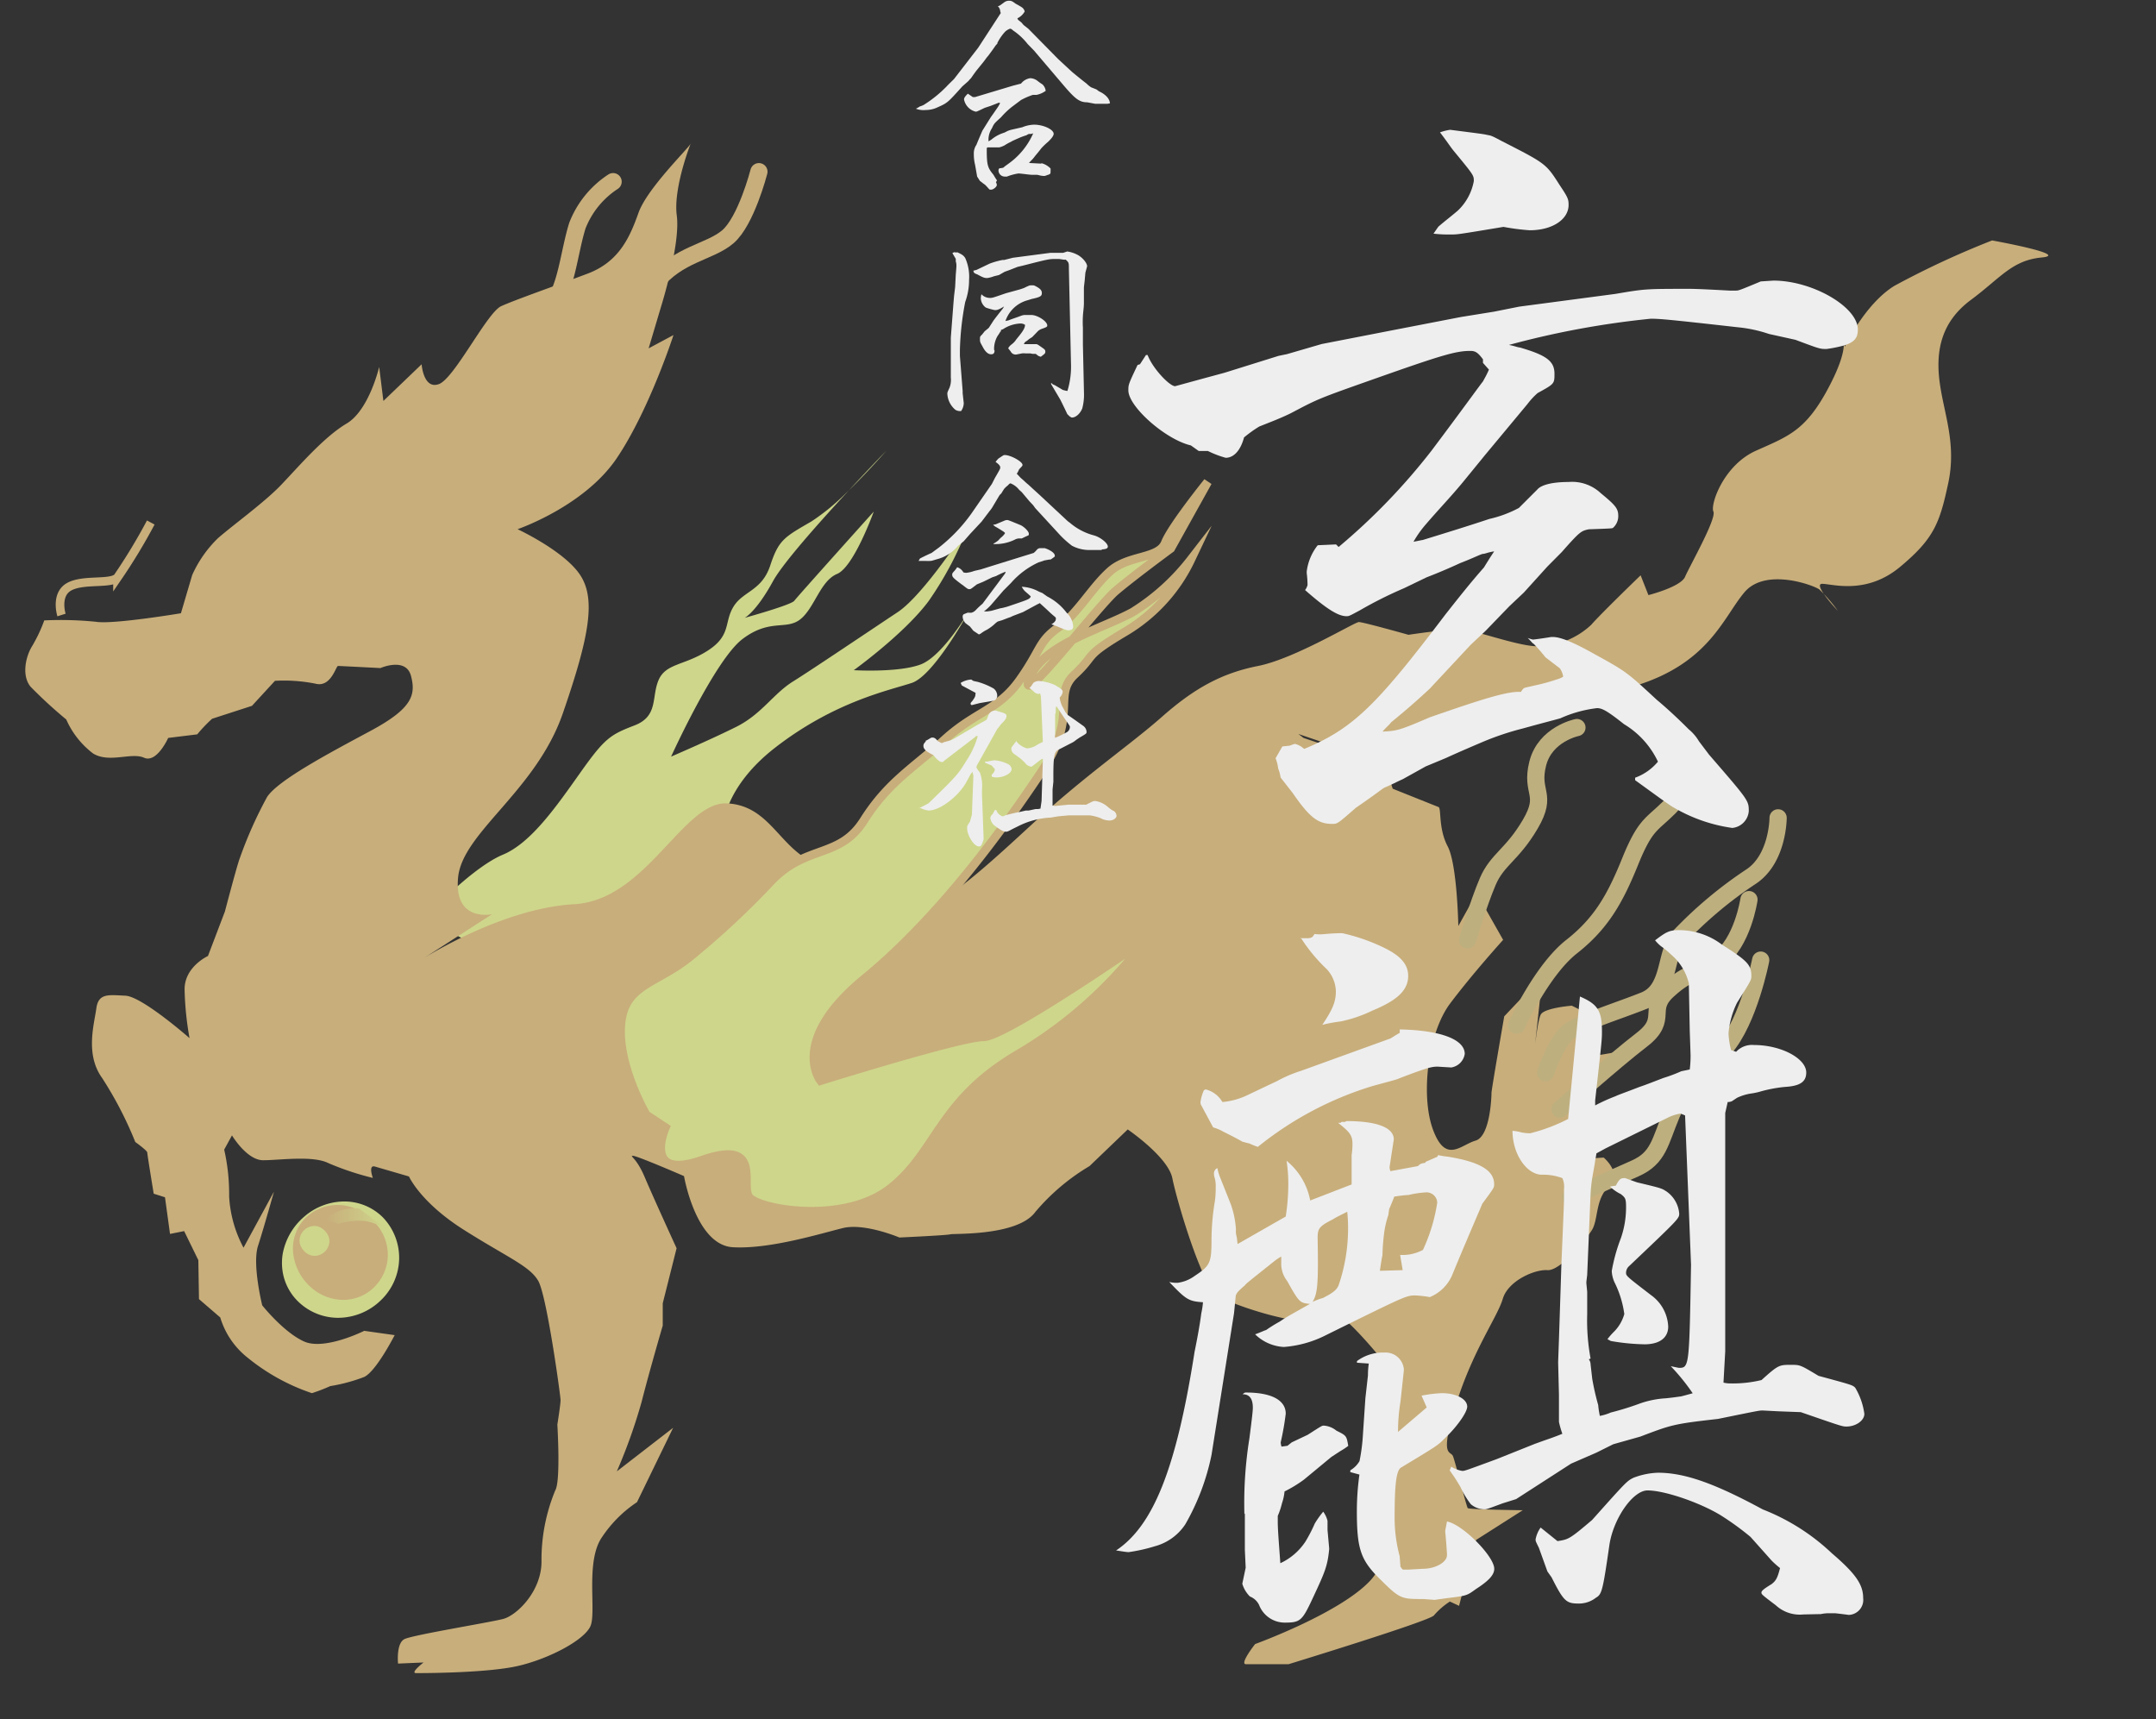 <svg id="レイヤー_1" data-name="レイヤー 1" xmlns="http://www.w3.org/2000/svg" xmlns:xlink="http://www.w3.org/1999/xlink" viewBox="0 0 235.23 187.53"><rect x="0" y="0" width="235.23" height="187.53" fill="#333333" stroke="none"/><defs><style>.cls-1,.cls-6{fill:#ced68b;}.cls-2,.cls-4,.cls-5{fill:none;}.cls-2,.cls-5,.cls-6{stroke:#c8ae7b;}.cls-2,.cls-4,.cls-5,.cls-6{stroke-miterlimit:10;}.cls-2,.cls-6{stroke-width:0.94px;}.cls-3{fill:#c8ae7b;}.cls-4{stroke:#beaf7f;}.cls-4,.cls-5{stroke-linecap:round;stroke-width:1.88px;}.cls-7{fill:url(#名称未設定グラデーション_10);}.cls-8{fill:#eee;}</style><linearGradient id="名称未設定グラデーション_10" x1="35.53" y1="132.96" x2="42.12" y2="132.96" gradientUnits="userSpaceOnUse"><stop offset="0" stop-color="#c8ae7b"/><stop offset="1" stop-color="#ced68b"/></linearGradient></defs><path class="cls-1" d="M96.7,49.17s-2.08,2.39-4.36,4.59a23.91,23.91,0,0,1-3.82,3.13c-2.94,1.7-3.56,2-4.48,4.79s-2.94,2.78-4,4.48-.23,3.13-2.78,4.79-4.62,1.39-5.41,3.25,0,3.93-2.63,4.94-3.24,1.39-5.87,5.1-5.4,7.72-8.49,9-8,6.18-8,6.79,9.27,5.41,9.27,5.41L78.78,91.5s-.62-5,5.87-10,12.36-6.18,14.83-7,6.34-8,6.34-8-2.94,5.1-5.41,6-7.26.61-7.26.61,5.56-4,8.19-7.57a38,38,0,0,0,4.32-8.18s-4.81,7.49-7.72,9.42S88.67,73,86.51,74.35s-3.4,3.55-6.18,4.94-7.11,3.25-7.11,3.25S78,72,81,69.72s4.78-.93,6.33-2.17,2.16-4.17,4-4.94,4-6.8,4-6.8S87,65.08,86.66,65.54s-5.41,1.86-5.41,1.86,1.24-.62,3.09-4S96.7,49.17,96.7,49.17Z"/><path class="cls-2" d="M6.71,67.09S6,64.85,7.56,64s4.48-.23,5.26-1a62.17,62.17,0,0,0,3.63-6"/><path class="cls-3" d="M141.66,80.07l7.26,2.47s7.11-4.64,9.73-5.1,11.74-.16,19.78-2.63,9.59-7.46,11.89-10.19,7.56-.78,8.19-.31a17.37,17.37,0,0,1,2,2.32s-2.78-2.94-1.7-2.94,4.79,1.24,8.5-1.85,4.32-4.79,5.25-9.12-.47-7.57-.93-11,.15-6.59,3.4-9,4.48-4.32,7.72-4.63-5.4-1.86-5.4-1.86a94.67,94.67,0,0,0-10.66,4.95c-3.25,2-5.41,6.64-5.41,6.64L201,36.81s.93.93-1.54,5.56-4.35,5.22-7.88,6.8-5,5.87-4.64,6.64-2.62,6-3.09,7.11-4,2-4,2L179,62.76s-4.32,4.17-5.4,5.41a8.64,8.64,0,0,1-6.18,2.32c-2.32-.16-6.8-1.86-8.19-1.86s-5.56.62-5.56.62-4.94-1.39-5.41-1.39-7,4-11,4.79-7,2.47-10.5,5.56-8.34,6.34-14.37,11.9-11.28,10.35-14.68,9.58-4.32-3.87-8.49-5.41-5.09-6.39-9.89-6.64-8.8,10.56-16.68,11-16.38,5.87-16.38,5.87l7.42-4.78s-4.18.92-3.71-4,8.49-9.42,11.43-17.92,3.62-12.53,1.85-15.14-6.79-4.94-6.79-4.94,7.26-2.48,10.81-7.73,6.2-13.45,6.2-13.45L70.77,38l1.37-4.6s2.12-6.76,1.7-9.89,1.7-8.34,1.54-7.88-4.75,4.88-5.71,7.57-2.12,5.35-5.56,6.65-7.89,2.85-9.43,3.55-5.1,7.88-6.79,8.5S46,39.74,46,39.74l-4.17,4-.46-3.71s-1.1,4.73-3.56,6.18-5.23,4.69-7.1,6.65-5.26,4.39-6.95,5.87a13,13,0,0,0-2.79,4l-1.23,4.17s-7.42,1.24-9.27.93a38.27,38.27,0,0,0-5.64-.15,16.44,16.44,0,0,1-1.31,2.78c-.77,1.23-1.16,3.32-.16,4.48a50.91,50.91,0,0,0,3.87,3.55,9.42,9.42,0,0,0,2.93,3.71c1.78,1.08,4.17-.16,5.56.46s2.63-2.16,2.63-2.16l3.17-.39a16.45,16.45,0,0,1,1.62-1.7L27.49,77,30,74.27a17.61,17.61,0,0,1,4.41.31c1.7.46,2.24-1.93,2.47-1.93s4.63.23,4.63.23,2.78-1.23,3.33.85.15,3.55-4.41,6-10,5.33-11.27,7.18a45.21,45.21,0,0,0-3,6.72c-.28.69-1.62,5.8-1.62,5.8l-1.85,4.86s-2.55,1.16-2.55,3.63a33.76,33.76,0,0,0,.54,5.33s-5.18-4.55-7-4.63-2.94-.31-3.17,1.39-1.23,5,.62,7.57a40.76,40.76,0,0,1,3.63,7s1.31.93,1.31,1.16.7,4.48.7,4.48l1.23.39.55,4,1.54-.31,1.55,3.17.07,4.25,2.32,2a8.83,8.83,0,0,0,3,4.4,22.39,22.39,0,0,0,7,3.86,18.68,18.68,0,0,0,2-.77,18.54,18.54,0,0,0,3.71-1c1.31-.62,3.32-4.56,3.32-4.56l-3.32-.47s-4.33,2.17-6.57,1.16-4.56-3.94-4.56-3.94-1.11-4.46-.46-6.48S29.89,130,29.89,130l-3.32,6.11A13.35,13.35,0,0,1,25,130.51a21.83,21.83,0,0,0-.54-5.1l.85-1.55s1.62,2.71,3.4,2.71,5.41-.54,7.11.31a30.89,30.89,0,0,0,4.86,1.62s-.54-1.47.23-1.24l3.71,1.08s1.24,2.82,6,5.83,7.18,3.94,8.11,5.57,2.43,12.53,2.43,13-.35,2.67-.35,2.67.38,6.18-.23,7.18a19.79,19.79,0,0,0-1.5,7.76c0,3.25-2.69,5.87-4.18,6.26s-9.84,1.74-10.77,2.2-.7,2.67-.7,2.67l2.78-.12s-1.5,1.16-.81,1.16,7.88,0,11.24-.81,7.07-2.78,7.77-4.29-.58-7.07,1.27-9.73a13.64,13.64,0,0,1,3.82-3.82l3.94-8.11-6.14,4.75A59.38,59.38,0,0,0,70,152.94c.88-3.46,2.31-8.34,2.31-8.34v-2.43l1.51-6s-2.55-5.56-3.48-7.76-1.73-2.32-1.27-2.32,5.56,2.21,5.56,2.21,1.28,7.53,5.33,7.76,9.62-1.51,12-2.09S98.13,135,98.13,135s5.22-.24,5.56-.35,7.35.21,9.27-2.44a23.24,23.24,0,0,1,5.91-5l4.17-4s4.41,3,4.87,5.33,3.17,11.58,4.87,12.74,8.69,3.25,9.73,2.67a5.49,5.49,0,0,1,3-.7c1.16,0,5.21,5,5.21,5s-1.85,5.22-1.85,7.19,1.51,6.14,1.51,6.14,2.43,7.18-.81,10.77-12.63,7-12.63,7-1.74,2.2-1,2.2h4.64s15.52-4.75,15.87-5.33a8.15,8.15,0,0,1,1.74-1.51l1,.47,1.86-7.19,5.09-3.24s-5.85-.07-6-.23-1.36-5.06-1.62-5.68-1.51.23.35-5.68,4.51-9.5,5.09-11.47,3.48-3.23,4.87-3.13,4.17-3.24,4.87-4.4.34-3.36,1.85-4.75-.58-3.13-.58-3.13l-1.85.12s-.35-7.07,1.27-8.11a22.49,22.49,0,0,0,3.82-3.83l-4.75.81s-.46-3.7.24-3.94-2.21-1.62-2.21-1.62-2.89.23-3.36.93-1,6.6-1,6.6l1.16-10.77-4.17,4.4s-1.39,8-1.39,8.34-.12,4.75-1.74,5.22-3.24,2.55-4.63-1.16-.58-10.55,1.85-13.79,5.79-6.95,5.79-6.95l-2.89-5.1-2,3.59s-.12-6.72-1.16-8.69-.67-4.16-1-4.29-5-2-5-2l-.81-2.54-8.92-3"/><path class="cls-4" d="M192.1,104.74s-1.28,6.61-3.94,9.62-4.52,4.17-5.79,7.19-1.39,4.75-3.94,5.9-7.07,3.13-7.07,3.13"/><path class="cls-4" d="M190.82,98.14s-.69,4.75-3.36,6.6-3,1.05-5.44,3.25.11,3.13-2.9,5.44S170.2,121,170.2,121"/><path class="cls-4" d="M194,89.22s0,4.4-2.89,6.37a45.21,45.21,0,0,0-8,6.72c-1.5,1.86-.81,5.68-3.71,6.84s-7.06,2.43-8.34,3.47-2.43,4.41-2.43,4.41"/><path class="cls-4" d="M183.76,84.93a5.89,5.89,0,0,1-1.86,3.36C180.16,90,179.47,90,177.85,94s-3.13,6.72-6.38,9.27-6,8.57-6,8.57"/><path class="cls-4" d="M172.05,79.37s-3.47.7-4.28,3.94,1.16,3.24-.81,6.6-3.6,3.83-4.64,6.26-2.2,6.37-2.2,6.37"/><path class="cls-5" d="M82.8,18.73s-1.39,5.41-3.4,7.11-5.41,1.85-8,5.1S66,37.27,66,37.27"/><path class="cls-5" d="M66.89,19.82A10.09,10.09,0,0,0,63,24.6c-.93,2.94-1.24,7.27-2.94,8.81a6,6,0,0,0-1.7,4"/><path class="cls-6" d="M131.77,52.57s-3.92,4.86-4.63,6.64-4,1.31-6,3.09-3.55,4.63-5.71,6.18-1.83,2.42-4.18,5.72-4.78,3.39-8.18,6.48-6.18,4.64-8.81,8.81-6.18,2.63-10,6.49a90.41,90.41,0,0,1-9.11,8.49c-3.71,2.94-7.11,2.94-7.42,7.42s2.78,9.73,2.78,9.73L72.6,123s-2.62,5.87,4,3.56,4.17,2.62,5.1,4,10.35,3.09,15.45-.92,5.25-9.58,14-14.68a47.25,47.25,0,0,0,13.91-12.51s-15.36,10.68-17.77,10.66-17.76,4.78-17.76,4.78-3.48-4.34,4.79-11.12S109.7,90.1,113.7,84.08s1.08-8.19,3.55-10.5.77-1.86,5.72-4.79a18.22,18.22,0,0,0,6.95-7.73,24.16,24.16,0,0,1-6.34,5.72c-3.39,1.85-9.88,3.55-11.27,7.26s7.41-7.88,9.42-9.58,6-4.63,6-4.63Z"/><circle class="cls-3" cx="37.16" cy="137.02" r="5.75"/><path class="cls-1" d="M33.21,132.71a6.7,6.7,0,0,1,4.21-1.64,5.94,5.94,0,0,1,4.35,1.73,6.36,6.36,0,0,1,1.78,4.5,6.44,6.44,0,0,1-2,4.55,6.71,6.71,0,0,1-4.71,1.91,6.26,6.26,0,0,1-4.69-2.18,5.88,5.88,0,0,1-1.2-2.31,6.14,6.14,0,0,1-.1-2.52A7,7,0,0,1,33.21,132.71Zm.13.15A4.7,4.7,0,0,0,32,136.8a5.78,5.78,0,0,0,1.71,3.43A5.35,5.35,0,0,0,37,141.78a4.78,4.78,0,0,0,3.55-1.11,5,5,0,0,0,1.75-3.42A5.12,5.12,0,0,0,41,133.48a5.59,5.59,0,0,0-3.63-2A5,5,0,0,0,33.34,132.86Z"/><path class="cls-7" d="M39.17,131.83a5.28,5.28,0,0,0-2,.21,5.05,5.05,0,0,0-1.64,1l1.4.46a7.8,7.8,0,0,1,3-.29,7.11,7.11,0,0,1,2.21.87Z"/><rect class="cls-1" x="32.68" y="133.74" width="3.26" height="3.26" rx="1.63"/><path class="cls-8" d="M129.93,48.59c-2.76-.64-6.82-4.23-6.82-6,0-.65,0-.65,1-2.77l.27-.09.65-1h.18c.55,1.47,2.4,3.4,3,3.4l3-.82,2.4-.65,5.89-1.84.92-.19,3.78-1.1,7.55-1.47,7.65-1.48L163,34l2.76-.55,10.5-1.39c3.23-.55,3.23-.55,8.11-.55.74,0,2.49.09,4.33.19h.65c.36,0,.36,0,2.76-1l1.38-.09c4.24,0,9.21,2.86,9.21,5.34,0,.92-.37,1.39-1.56,1.75a14.35,14.35,0,0,1-1.85.37c-.73,0-.73,0-3.4-1L193,36.43a15,15,0,0,0-3.41-.73c-7.37-.83-8.47-.93-9.49-.93a95,95,0,0,0-15.47,2.86c.55.09,1,.28,1.2.28,2.85.83,3.77,1.47,3.77,2.85,0,1.11,0,1.11-1.84,2.12a8,8,0,0,0-1.11,1.2l-4.6,5.53-2.4,2.94c-1.29,1.57-2.67,3-4.05,4.61a11.61,11.61,0,0,0-1.38,1.94c.55-.1.92-.19,1-.19,2.4-.74,4.79-1.47,7.28-2.3a12.73,12.73,0,0,0,3.22-1.2l2-2c.46-.55,1.75-.83,3.41-.83a4.57,4.57,0,0,1,3.5,1.2c1.56,1.29,1.93,1.66,1.93,2.49a1.7,1.7,0,0,1-.55,1.29c-.09.09-.09.09-2.67.18-.83.19-.92.19-2.95,2.49l-1.56,1.57-2.58,2.85-1.57,1.48-2.58,2.67-1.66,1.56L156,75.12c-1.38,1.29-2.76,2.49-4.24,3.69-.09.18-.46.46-.92,1,1.57-.09,1.75-.09,5.16-1.56,6.08-2.12,8.57-2.86,9.95-2.77a1.48,1.48,0,0,1,.27-.37c.1-.09.19-.09,1.39-.37a20.3,20.3,0,0,0,2.3-.64,2.31,2.31,0,0,0,.64-.28,2.11,2.11,0,0,0-.37-.92l-1.56-1.19a19.55,19.55,0,0,0-1.29-1.48c-.09,0-.37-.37-.65-.64a3.53,3.53,0,0,0,.56.18c.09,0,.83-.09,2-.28h.19c.83,0,2.21.56,4.51,1.85,3.5,1.93,3.5,1.93,6.82,5,1.2,1,2.39,2.12,3.5,3.23a4.89,4.89,0,0,1,1.1,1.29l1.11,1.47c4.33,5,4.33,5,4.33,6.17A2,2,0,0,1,189,90.32a17.41,17.41,0,0,1-6.36-2.21c-.37-.18-1.75-1.2-4.24-3v-.27a5.85,5.85,0,0,0,2.49-1.75A9.48,9.48,0,0,0,177.19,79c-1.85-1.47-2.4-1.75-2.95-1.75a13.62,13.62,0,0,0-4,1.11c-.28.09-1.75.46-4.06,1.1a30.55,30.55,0,0,0-4.42,1.48c-1.29.55-2.58,1.1-4,1.75l-2.21.92L153.05,85c-.64.28-1.29.64-2,.92-.46.28-.46.37-3.13,2.21-2,1.75-2,1.75-2.58,1.75-1.56,0-2.48-.73-4.33-3.41l-1.29-1.65a4.31,4.31,0,0,0-.27-1,3.92,3.92,0,0,0-.28-1.1l.74-1.29.83-.09a3,3,0,0,1,.55-.19,2.28,2.28,0,0,1,1,.55c5.35-2.21,7.92-4.79,15.39-14.64,1.38-1.75,2.76-3.5,4.23-5.16.28-.46.56-.92,1.11-1.75-.65.09-1,.27-1.2.27s-1.1.47-2.49,1c-1.19.55-2.48,1.1-3.68,1.56l-2.49,1.2a44.45,44.45,0,0,0-4.79,2.4c-1.19.64-1.19.64-1.47.64-.92,0-2.21-.83-4.51-2.85a1.49,1.49,0,0,0,.27-.56,11.86,11.86,0,0,0-.09-1.29v-.18a5.75,5.75,0,0,1,1.2-2.86l2-.09.28.28a68.31,68.31,0,0,0,10.13-10.5c3.6-4.79,5.44-7.37,5.62-7.56.19-.37.37-.64.65-1.29l-.65-.73V39.2c-.55-.74-.83-.92-1.38-.92-1.57,0-3.13.46-10.32,3-6.26,2.21-6.26,2.21-9.21,3.77-1.1.55-2.3,1-3.5,1.48a13.64,13.64,0,0,0-1.66,1.19c-.37,1.39-1.1,2.22-2,2.22a10.81,10.81,0,0,1-1.94-.74h-1Zm27-23.86c.74-.64,1.47-1.19,2.12-1.75a5.89,5.89,0,0,0,1.75-3.22c0-.64,0-.64-2.21-3.32-.37-.46-.65-.92-1.48-2a5.64,5.64,0,0,1,1.11-.28c3.59.46,3.59.46,4,.55s.37,0,1.57.65c4.88,2.49,4.88,2.49,6.35,4.79.92,1.38,1,1.56,1,2.21,0,1.56-1.75,2.76-4.24,2.76a24.46,24.46,0,0,1-2.86-.37c-5,.83-5,.83-5.71.83a14.51,14.51,0,0,1-1.93-.09Z"/><path class="cls-8" d="M132.18,158.73a25.29,25.29,0,0,1-2.86,7.56,5.76,5.76,0,0,1-3.32,2.39,18.22,18.22,0,0,1-2.85.64c-.28,0-.74-.09-1.38-.18,4-2.67,6.54-8.75,8.56-21.65.28-1.38.56-2.85.74-4.24a8.28,8.28,0,0,0,.18-1.19c-1.56-.1-1.84-.28-3.68-2.21a3.52,3.52,0,0,0,.92.09,4,4,0,0,0,1.84-.74c1.66-1.1,1.85-1.38,1.85-3.87a26,26,0,0,1,.36-4.24,9.71,9.71,0,0,0,.1-1.56,3.44,3.44,0,0,0-.1-1,1.43,1.43,0,0,1-.09-.56.66.66,0,0,1,.37-.55,5.92,5.92,0,0,0,.37,1.2l1.1,2.76a10.11,10.11,0,0,1,.56,2.76,2.08,2.08,0,0,0,.09.83l.09.74,5.25-3a23.58,23.58,0,0,0,.28-3.5,16.35,16.35,0,0,0-.19-2.58,7.31,7.31,0,0,1,2.58,4.33l4.52-1.75v-3.22a7.43,7.43,0,0,0,.09-1.2c0-.92-.28-1.29-1.57-2.3h.28l.09-.1h.37l.18-.09c3.41,0,5.16.74,5.16,2l-.46,3a1.27,1.27,0,0,0,.09.46l3-.55c.28-.28.37-.28.83-.37v-.09l1.29-.56.09-.18a8.92,8.92,0,0,0,1.11.18c3.41.56,5,1.48,5,3,0,.37,0,.37-1.29,2.12-1.1,2.58-2.21,5.16-3.31,7.83A4.51,4.51,0,0,1,156,141.5a11.87,11.87,0,0,0-1.56-.18c-1,0-1,0-9.77,4.33a12.1,12.1,0,0,1-4.6,1.29,4.84,4.84,0,0,1-3.13-1.38c.55-.19,1.1-.46,1.19-.46a15.45,15.45,0,0,1,1.48-.92c.83-.56,1.19-.74,3.31-1.94-1.1-.09-1.19-.18-2.48-2.49a3.06,3.06,0,0,1-.65-1.75v-.92a5.26,5.26,0,0,0-.83.56c-3,2.39-3,2.39-3.13,2.57-.74.65-.83.74-1,1.11l-.19,1.93Zm-1.11-38.14a.69.69,0,0,1-.09-.37,4.53,4.53,0,0,1,.37-1.28l.18-.1a2.92,2.92,0,0,1,1.84,1.38,8,8,0,0,0,2.49-.64l3.5-1.66a14.38,14.38,0,0,1,2.58-1.1l9.67-3.5c.09,0,.46-.28,1.11-.65v-.37c4.51.09,7.09,1.11,7.09,2.67a1.76,1.76,0,0,1-1.47,1.48l-1.48-.09c-.64,0-1.1.09-4.23,1.29-.1.09-1.2.36-2.86.82a37,37,0,0,0-12.53,6.64,6.65,6.65,0,0,1-.92-.37c-.46-.09-.64-.18-.74-.18-.64-.37-1.38-.74-2.12-1.11a4.62,4.62,0,0,0-1.1-.46Zm4.7,44.59a44.4,44.4,0,0,1,.55-8.29c.28-2.21.37-2.95.37-3.32,0-1-.37-1.47-1.11-1.47.19-.19.28-.19.37-.19,2.77,0,4.33.83,4.33,2.31a30.07,30.07,0,0,1-.55,3.13,1.67,1.67,0,0,0,.09.46l.65-.09.46-.37,1.75-.83c1.56-1,1.56-1,1.75-1a2.43,2.43,0,0,1,1.38.55c1.1.55,1.1.55,1.29,1.66a7.06,7.06,0,0,1-.83.55l-1,.65-3,2.48a13.85,13.85,0,0,1-2.12,1.29,5.59,5.59,0,0,1-.28,1.29,8.28,8.28,0,0,1-.46,1.38v.56c0,.92.09,1.93.28,4.6a6.6,6.6,0,0,0,2.76-2.39,16.71,16.71,0,0,0,1-1.94,10.09,10.09,0,0,1,.92-1.29,2.83,2.83,0,0,1,.47,1v1l.18,2v.09c-.18,1.84-.46,2.49-1.75,5.25-1.2,2.58-1.38,2.76-3.13,2.76a3,3,0,0,1-2.77-1.93,1.87,1.87,0,0,0-1-.92,3.3,3.3,0,0,1-.83-1.39l.37-1.75-.09-1.93v-4Zm6.08-62.83h.73c.47,0,.65-.09.83-.46a5.05,5.05,0,0,0,1.2,0c1-.09,1.66-.09,1.84-.09a20.57,20.57,0,0,1,4.7,1.66c1.66.83,2.49,1.75,2.49,3,0,1.56-1.2,2.67-3.87,3.77a14.85,14.85,0,0,1-3.5,1.2,15.38,15.38,0,0,0-2,.37c1.11-1.66,1.48-2.49,1.48-3.68a3.69,3.69,0,0,0-1-2.4,18.09,18.09,0,0,1-2.76-3.32Zm2.48,39.25c1.11-.56,1.57-.92,1.75-1.48a19.11,19.11,0,0,0,1-6,16.78,16.78,0,0,0-.09-1.93c-.74.37-1.29.64-1.57.83-1.47.74-1.66,1-1.66,2,.09,5.06,0,6.08-.55,7A6.75,6.75,0,0,1,144.33,141.6Zm3,18.79a2.74,2.74,0,0,0,1-1,20.13,20.13,0,0,0,.37-2.86l.27-4,.28-2.49a9,9,0,0,1,.09-1.29l-1.29-.09v-.18a4.75,4.75,0,0,1,3-.93,2,2,0,0,1,2.12,1.85c0,.09,0,.09-.37,3.5a20.47,20.47,0,0,0-.27,3.31l3.13-2.67-.56-1.29a14.33,14.33,0,0,1,2.22-.27c1.56,0,2.76.64,2.76,1.47,0,.64-1.2,2.3-2.49,3.5-.74.74-.74.74-4.7,3.13-.55.28-.73,1.84-.73,5.44a16,16,0,0,0,.55,4.24l.09,1.19c.09,0,.09.19.28.28h.55l1.57-.09c1.47,0,2.67-.74,2.67-1.48v-.18c-.09-1.47-.19-2.4-.19-2.4,0-.18.1-.55.19-1.1,1.66.28,5.16,3.78,5.16,5.16,0,.64-.56,1.29-2,2.21-1,.73-1,.73-3.22,1l-1.29.18-1.2-.09c-2.58,0-2.58,0-5.16-2.58-1.75-1.84-2.12-3.13-2.12-7a28.81,28.81,0,0,1,.28-4l-1-.27Zm5.71-21.83-.28-1.66a4.71,4.71,0,0,0,2.49-.55,18.81,18.81,0,0,0,1.56-5.16,1.17,1.17,0,0,0-1.29-1.11,10.55,10.55,0,0,0-1.84.28,13.82,13.82,0,0,0-1.56.18c-.28.74-.37.92-.56,1.38l-.09.65a9.64,9.64,0,0,0-.46,2,23.59,23.59,0,0,0-.18,2.4c-.1.37-.19,1.11-.28,1.66ZM158.34,160a3.27,3.27,0,0,0,1.19.46c.28,0,.28,0,3.78-1.29l4.15-1.66,1-.36c.28-.1,1.11-.37,2-.74a10.43,10.43,0,0,1-.37-1.29v-2.95L170,148.6l.09-2.49.27-8.29c.28-6.63.28-6.63.28-7.28v-.83a2.27,2.27,0,0,0-.18-1.19,6,6,0,0,0-2.31-.37c-1.65-.09-3.13-2.31-3.13-4.79a5,5,0,0,1,1,.18,5.54,5.54,0,0,0,.93.09,19.36,19.36,0,0,0,4.14-1.56l1.29-13.36c1.94.83,2.4,1.57,2.4,3.78,0,.92,0,.92-.74,7.55v.55a20.16,20.16,0,0,1,2.21-1c.37-.18,1.2-.46,2.58-1,.83-.28,1.75-.65,2.67-1a17,17,0,0,0,1.94-.73l.92-.19a12.22,12.22,0,0,0,.09-1.56l-.09-2.68-.1-5.15a5.9,5.9,0,0,0-1.93-3.14,10,10,0,0,0-1.11-.92,4.2,4.2,0,0,1-.64-.64c1.2-.92,1.57-1.11,2.58-1.11a7.74,7.74,0,0,1,4.7,1.57c2.76,1.75,3.22,2.21,3.22,3.41,0,.46,0,.46-1.56,2.94a9.3,9.3,0,0,0-.93,3.32,8.32,8.32,0,0,0,.28,1.84l.55.19a2.36,2.36,0,0,1,1.94-.74c3,0,5.71,1.48,5.71,3,0,1-.65,1.47-2.3,1.57a15,15,0,0,0-2.86.55,8,8,0,0,1-.92.18,5.52,5.52,0,0,0-1.47.46l-.56.37a1.11,1.11,0,0,1-.46.09l-.27,1.2v26l-.19,3.41a3.27,3.27,0,0,0,.83.09,13.45,13.45,0,0,0,3.32-.37c1.84-1.66,1.93-1.66,3.22-1.66,1,0,1,0,3,1.2,3.69,1,3.69,1,4,1.29a7.53,7.53,0,0,1,1,2.86c0,.73-.93,1.38-1.94,1.38-.46,0-.46,0-5-1.57l-2.4-.09-1.75-.09c-.37,0-.37,0-4.88.92-4.88.55-5.07.64-8.48,1.93l-2.94.83-1.85.92-2.76,1.2-6,3.87-1.47.46c-1.75.65-1.75.65-2,.65a2.34,2.34,0,0,1-1.47-.56,9.39,9.39,0,0,1-1.11-1.84,19,19,0,0,0-1.19-1.84Zm38.41,16.12a3.85,3.85,0,0,1-3-1c-1.47-1.11-1.57-1.2-1.57-1.38s.19-.37,1.11-.93c.46-.36.64-.64.92-1.75a10.48,10.48,0,0,1-.92-.82l-2.3-2.58a30.35,30.35,0,0,0-3.32-2.4c-2.3-1.38-6.08-2.67-7.92-2.67-1.57,0-3.69,3-4.15,5.9-.73,5.06-.83,5.43-1.47,5.8a3,3,0,0,1-1.84.64c-1.38,0-1.66-.18-3-2.85l-.46-.65-.93-2.58c-.36-.73-.36-.73-.36-.92a3.23,3.23,0,0,1,.55-1.29l1.84,1.48c1.2-.19,1.29-.19,3.78-2.31,3.78-4.23,3.78-4.23,4.51-4.6a8.08,8.08,0,0,1,2.67-.55c2.86,0,6.08,1.1,11.43,4a23.27,23.27,0,0,1,7.55,4.79c2.58,2.21,3.41,3.4,3.41,4.88a1.64,1.64,0,0,1-1.57,1.84s-.64-.09-1.47-.18h-.65a3.92,3.92,0,0,0-.92.09Zm-22.57-50.3c-.09.56-.18,1-.18,1.11l-.28,1.57a17,17,0,0,0-.18,1.75l-.37,8.84-.09.74V140l.09.92v2.49a22.73,22.73,0,0,0,.37,4.79l-.19.09a.89.89,0,0,1,.19.55l.18,1.57a27.19,27.19,0,0,0,.65,2.86,9.92,9.92,0,0,0,.18,1.19,5.5,5.5,0,0,0,1.2-.37,31,31,0,0,0,3.22-1,10.26,10.26,0,0,1,2.77-.55c.92-.09,1.47-.19,1.56-.19s.74-.18,1.38-.36a22.83,22.83,0,0,0-2.39-2.95c.46.09.83.18.92.18,1.1,0,1.1-.27,1.29-11.24l-.65-16.3-.46-.19h-.09a4.75,4.75,0,0,0-1.38.46l-6.73,3.32Zm1.2,20.27a7.56,7.56,0,0,1,.64-.74,4.44,4.44,0,0,0,1.2-2,11,11,0,0,0-1-3.32,3.33,3.33,0,0,1-.37-1.38,19.15,19.15,0,0,1,1-3.59,10.21,10.21,0,0,0,.56-3.41c0-.92-.1-1-.56-1.38a4.58,4.58,0,0,1-1.19-.83l.64-.1c.37-.73.55-.82.92-.82h.09l1.29.46c2.67.64,2.67.64,3.23,1a3.28,3.28,0,0,1,1.38,2.39c0,.56,0,.56-5.53,5.81a1,1,0,0,0-.27.64c0,.37,0,.37,2.76,2.49a4.44,4.44,0,0,1,1.84,3.41c0,1.2-.92,1.93-2.58,1.93a23.57,23.57,0,0,1-3.68-.36Z"/><path class="cls-8" d="M105,9.42c-1.59,1.76-1.61,1.8-2.67,2.27A3,3,0,0,1,101,12a2.29,2.29,0,0,1-1.07-.14l.26-.14c.07-.05.14-.07.14-.1a2.32,2.32,0,0,0,.46-.18,13.4,13.4,0,0,0,2.48-2c.26-.28.54-.54.82-.82l2.64-3.42,2.46-3.78a.91.91,0,0,1-.07-.28.66.66,0,0,0-.07-.21.51.51,0,0,0-.19-.24l0,0,0,0a.93.93,0,0,0,.3-.14l.45-.33a.88.88,0,0,1,.44-.14c.26,0,.33,0,.77.33.21.11.42.23.61.35a.77.77,0,0,1,.37.49A1.8,1.8,0,0,1,111,2a.76.76,0,0,0,.09.17l.35.28.24.28.53.42,3.25,3.3L116.7,7.6l.33.3c.49.4,1,.82,1.52,1.22a2.84,2.84,0,0,0,.49.4c.21.09.42.16.61.25l.25.19c.73.33,1.17.82,1.2,1.31l-.24.05-.33,0-.58,0-.47,0-.86-.16c-.82,0-1.29-.35-2.5-1.76l-3.3-3.88-.7-.72A7,7,0,0,0,110.5,3.3a.47.47,0,0,0-.3-.17,1.54,1.54,0,0,0-.54.33,5.46,5.46,0,0,0-.84,1.22v.07l-.19.21c-.25.37-.51.72-.79,1.1l-.14.16-.38.51-.81,1c-.19.26-.36.49-.52.73a1.48,1.48,0,0,1-.21.23,1.08,1.08,0,0,1-.19.21Zm3.11,3.35c.26-.35.51-.73.77-1.1,0,0,.09-.14.19-.33s-.1-.12-.14-.12l-.84.33-.64.21c-.88.42-.88.42-1,.42a1.71,1.71,0,0,1-1.27-1.33c0-.16.12-.35.42-.63l.54.37.24,0,4.13-1.24.89-.23a1.56,1.56,0,0,1,1-.59,1.36,1.36,0,0,1,.78.28c.18.14.37.28.56.4a1.14,1.14,0,0,1,.35.7,2.54,2.54,0,0,1-1,.44l-.4,0a7.94,7.94,0,0,0-1.29.56l-1,.75a8.54,8.54,0,0,0-1.17,1.12c-.77.7-.77.7-1,1.2a2.35,2.35,0,0,0-.38,1.12c0,.07,0,.18,0,.32l.3-.18a4,4,0,0,1,1.43-.77l.33-.17a2.65,2.65,0,0,1,.49-.16l1.14-.26a3.57,3.57,0,0,1,1.29-.28c1,0,2.13.52,2.13,1,0,.21-.24.52-.63.89a7.56,7.56,0,0,0-.73.7c-.23.31-.47.59-.7.87a3.31,3.31,0,0,1-.45.51l-.18.21,1.35.07,0,0,0-.05a2.12,2.12,0,0,1,1,.58,2.26,2.26,0,0,1,0,.33c0,.14,0,.24-.07.26a.57.57,0,0,1-.28.12,1.23,1.23,0,0,1-.24.09.6.6,0,0,1-.28,0c-.18,0-.37-.07-.58-.11,0,0-.21,0-.51,0s-.68-.07-1.41-.14a.73.73,0,0,0-.18,0,5.85,5.85,0,0,0-1.2.33,1.54,1.54,0,0,1-.3,0,.68.68,0,0,1-.63-.68c0-.11.07-.23.16-.23h.07l.28-.05c.14-.11.21-.18.26-.21l.44-.32a8,8,0,0,0,2.58-3.23.72.72,0,0,1-.26.07.9.9,0,0,1-.21,0,1.21,1.21,0,0,0-.26.14c-.23.07-.47.16-.7.25-.47.21-.82.35-1,.47a5.64,5.64,0,0,0-.72.4,2.53,2.53,0,0,1-.57.21l-1.05,0-.23,0a.17.17,0,0,0-.07.16v.05c0,1.71.09,2,.72,2.76l.21.35s.1.16.19.28l-.12.19a.83.83,0,0,1,.1.3c0,.21-.38.52-.63.52s-.12,0-.66-.54a3.43,3.43,0,0,1-.35-.26l-.21-.16-.3-.47L106.39,18l0,0a4.8,4.8,0,0,1-.14-1.2,1.63,1.63,0,0,1,.28-1c.21-.52.42-1,.65-1.54Z"/><path class="cls-8" d="M104.86,44.84a1,1,0,0,1-.63-.14,2.45,2.45,0,0,1-.87-1.73c0-.16,0-.16.24-.68a2.4,2.4,0,0,0,.14-1.1c0-.07,0-.6,0-.81V38.6l0-1.78.28-3.67.07-.84.12-1,.07-1.35c.07-.84.07-.84.07-1a1.39,1.39,0,0,0-.07-.44l0-.28s-.07-.12-.37-.63a.56.56,0,0,1,.28-.1l.14.05.09-.05c.54.24.75.38.91.68a5,5,0,0,1,.4,2.36,7,7,0,0,1-.42,2.39,31.07,31.07,0,0,0-.58,5.24l0,.65.3,3.81,0,.24.07.65.05.44A1.55,1.55,0,0,1,104.86,44.84Zm11.76-15.52c0-.66,0-.68-.35-1a.73.73,0,0,1-.26,0l-.46-.07h-.26c-.84,0-.84,0-3.74.74l-.52.12-.89.35-.53.19L109,30l-.56.14a3.24,3.24,0,0,1-.72.19c-.33,0-.45-.05-1.1-.4-.33-.12-.38-.17-.42-.4l.35-.09,1.42-.68a8.73,8.73,0,0,1,1.41-.4l.18,0,.94-.24,4.11-.54,1.13,0H116l.42-.14a.08.08,0,0,1,.07,0,3.46,3.46,0,0,1,1,.32c.58.28,1.12.92,1.12,1.29,0,0,0,0-.19.7l-.07.8-.09.79,0,1.71c0,.49-.09,1-.11,1.45a10.13,10.13,0,0,0,0,1.24v1.82l.12,5.45a5.68,5.68,0,0,1-.19,1.54c-.23.59-.72,1-1.12,1-.07,0-.14-.05-.3-.16a2,2,0,0,0-.21-.21s-.26-.57-.77-1.59l-1-1.69v-.11h0c.07,0,.14.09.14.11l.3.14c.28.17.57.33.82.49a3.34,3.34,0,0,0,.52.12,9,9,0,0,0,.39-2.95Zm-8.11,8.91c0,.3-.12.42-.38.42s-.6-.19-.93-.85c-.28-.49-.28-.51-.28-.81s0-.26.25-.52l.26-.33.45-.37.53-.82c.33-.44.66-.86,1-1.28l.14-.24c-.54.33-.73.4-1,.4a6.66,6.66,0,0,1-1-.28,1.34,1.34,0,0,1-.54-1,1.9,1.9,0,0,1,.07-.45,1.27,1.27,0,0,0,.91.4c.28,0,.28,0,1.76-.51l1.56-.43c.19-.07.35-.11.49-.18a4.49,4.49,0,0,1,.54-.24,2,2,0,0,1,.49,0c.63.3.84.51.84.82s-.09.44-1.09.65l-.45.14a3.52,3.52,0,0,0-2.43,2.27l.33-.07c.46-.19,1-.35,1.42-.52a1.43,1.43,0,0,1,.35-.07l.28,0,.38,0h.05c.67,0,1.75.68,1.75,1.15,0,.14-.09.19-.61.37a1.15,1.15,0,0,0-.49.33l-.54.56-.33.21-.23.19-.19.12a.69.69,0,0,0-.16.25h.7l.54,0c.21,0,.21,0,.61.28s.49.33.49.54-.07.23-.49.56a1.87,1.87,0,0,1-.28-.1L113,38.6h-.35l-.25-.05-.54,0a2,2,0,0,0-.35,0l-.61.12a.6.6,0,0,1-.63-.33C110,38,110,38,110,38s.07-.19.33-.4a2,2,0,0,0,.54-.56l.21-.26c.58-.7.77-1.07.75-1.35a.9.9,0,0,0-.49-.14,3.74,3.74,0,0,0-1.92.63l-.21.07,0,0c0,.12,0,.19-.07.19-.1.19-.22.35-.33.52a2.89,2.89,0,0,0-.35,1.23v.24Z"/><path class="cls-8" d="M100.38,60.92c.42-.21.84-.42,1.26-.6l.8-.59A17.82,17.82,0,0,0,106,56l2.22-3.21.33-.65c.58-1,.58-1,.58-1.15s-.11-.32-.51-.6c.28-.35.28-.35.47-.47.42-.28.42-.28.53-.28.66,0,1.94.72,1.94,1.07,0,.1,0,.1-.37.49l-.12.26a.8.8,0,0,1-.14.21l.42.45.42.37a5.08,5.08,0,0,0,.43.38l.63.58.56.51,3.11,2.9.23.17a6.61,6.61,0,0,0,2.64,1.38c.73.21,1.5.86,1.5,1.21,0,.19-.16.28-.58.31l-.08,0V60c-.77,0-1,0-1.26,0a4.05,4.05,0,0,1-2-.47,11.13,11.13,0,0,1-1.24-1.1l-2.76-3-.23-.32-.4-.42-.84-1-.28-.25a2.28,2.28,0,0,0-.94-.71c-.07,0-.14.05-.23.15a1.71,1.71,0,0,1-.24.21l-.21.21c-.11.16-.21.32-.32.51l-.19.19c-.24.39-.47.79-.7,1.17a3.4,3.4,0,0,1-.4.58l-.87,1.15-1.26,1.35-.7.8-.63.51A4.37,4.37,0,0,1,102.25,61c-.63.19-.63.19-.77.19a3.2,3.2,0,0,1-.47,0c-.18,0-.44,0-.79,0Zm9.35,1.45a2.44,2.44,0,0,0-.28.1c-.25.11-.51.23-.77.37l-.42.14-1,.49-.68.28c-.67.52-.67.52-.81.52s-.17,0-.59-.33c-1.24-.91-1.29-1-1.29-1.26,0-.1,0-.14.24-.4a2.58,2.58,0,0,0,.3-.4,1.19,1.19,0,0,1,.68.56,1.42,1.42,0,0,0,.3.05,3.54,3.54,0,0,0,.89-.21l.7-.16,1.27-.4,4.51-1.4a2.42,2.42,0,0,0,.35-.35.52.52,0,0,1,.3-.17l.33,0H114l.24.09c.53.23.84.49.84.72a.16.16,0,0,1,0,.1,3.6,3.6,0,0,1-.46.33l-.14,0-.54.1-.19.07-.44.14a8.93,8.93,0,0,0-3,2.24l-.82.82L108.12,66a6,6,0,0,1-.77.7h.37l.45-.07,1-.28c.09,0,.37-.07.7-.16,2.43-.82,2.45-.82,2.59-1.12a2.29,2.29,0,0,0-.25-.24l-.4-.35a2,2,0,0,1-.33-.47,4.32,4.32,0,0,1,1.89.54l.35.14.54.38a6.14,6.14,0,0,1,2.11,1.77,2.25,2.25,0,0,1,.72,1.5c0,.3-.16.42-.61.42a6,6,0,0,1-.91-.33,8.39,8.39,0,0,0-.86-.32c.32-.19.49-.38.49-.59s0-.12-.59-.65c0,0-.39-.38-1.17-1.08a1,1,0,0,1-.23.12l-1.59.86-1.1.42-.3.14-.21.07-.68.26-.47.14a2.65,2.65,0,0,0-.4.33,5,5,0,0,1-.77.56,4,4,0,0,0-.65.4.72.72,0,0,1-.24.12s0,0-.6-.4l-.38-.47c-.54-.4-.54-.4-.58-.49a1,1,0,0,1-.21-.59.31.31,0,0,1,.11-.25l.42-.17.43,0a1,1,0,0,0,.51-.33,9,9,0,0,1,.7-.65l2.46-3.3Zm-1.35-3.06a3.09,3.09,0,0,0,.53-.35l.24-.26a3.15,3.15,0,0,0,.28-.25,1.79,1.79,0,0,0,.21-.26v-.07L109.5,58c-.3-.19-.59-.38-.89-.54a1.6,1.6,0,0,1-.26-.21v0l.28-.05,1-.42a.78.78,0,0,1,.23-.05c.14,0,.14,0,1.5.56.37.17.89.68.89.92s0,.16-.4.35l-.37.18-.33,0a1,1,0,0,0-.35.09,4.79,4.79,0,0,1-2.39.52Z"/><path class="cls-8" d="M100.27,88.18c.12-.05.21-.12.26-.14l.77-.4c3.09-3,3.25-3.2,4.09-4.58a9.51,9.51,0,0,0,1.29-2.76l-.19,0-.14.14L103,83l-.09.12h-.19c-.19,0-.47-.23-.89-.75-.79-.39-1.08-.65-1.08-1a.48.48,0,0,1,.14-.35c.08-.1.12-.14.12-.19a.1.1,0,0,0,0-.05c.12,0,.21-.09.26-.11l.23-.14a.41.41,0,0,1,.23-.07c.21,0,.35.09.59.39l.4.21c.14,0,.23-.09.25-.09l.75-.21a4.09,4.09,0,0,0,.54-.28l2.31-1.36,1-.56s.07-.07.09-.07l.21-.54a.82.82,0,0,1,.7-.44c.07,0,.07,0,.52.14s.72.19.72.44-.09.42-.6.92l-.26.35-.14.16-2,3.58,0,0-.14.24a1.18,1.18,0,0,0-.14.35s0,.12.38.58a4.21,4.21,0,0,1,.23,1.85s0,.19,0,.47v0a.07.07,0,0,1,0,0v.07s0,0,0,0a.1.1,0,0,0,0,0l.18,4.86a2.67,2.67,0,0,1-.25.68.31.31,0,0,1-.26.14c-.54,0-1.29-1.19-1.29-2,0-.24,0-.24.31-.71.11-.42.19-.67.21-.77l.16-4.23-.09-.42c-.12.12-.17.21-.19.21l-.54,1c-.91,1.54-2.85,3-4.06,3a2.85,2.85,0,0,1-.87-.26Zm4.54-13.68a2.46,2.46,0,0,1,1.17-.37,1,1,0,0,0,.25.16l.42.09a7.78,7.78,0,0,1,1.76.73,1,1,0,0,1,.39.77.57.57,0,0,1-.21.47c-.14.09-.14.09-1.7.35l-.82.21h0c-.12,0-.17,0-.17-.21a1.07,1.07,0,0,1,.17-.21c.32-.45.35-.49.37-.91l-1.5-.8Zm2.66,8.58.28,0a5,5,0,0,1,.75-.14,3.91,3.91,0,0,1,1.45.4.67.67,0,0,1,.42.56c0,.47-.84.91-1.66.91a1.38,1.38,0,0,1-.51-.09l0-.19c.26-.28.33-.42.33-.56s0-.07-.24-.35c-.09-.12-.09-.12-.39-.23l-.42-.19Zm7.67,4.84,1.45-.14,1.5,0h.16l.26,0c.79-.4.79-.4,1-.4a2.67,2.67,0,0,1,1.42.7c.17.12.26.21.31.24s.18.11.3.16a.7.7,0,0,1,.28.52c0,.25-.37.51-.75.51a2.11,2.11,0,0,1-1-.26,5.13,5.13,0,0,0-1.15-.3s-.3,0-.68,0l-1.21,0-.45,0-1.1.1-.84.14a8.74,8.74,0,0,0-3.53.93l-.63.31c-.56.3-.56.3-.75.3s-.44-.09-1.1-.58a1.23,1.23,0,0,1-.58-.94.58.58,0,0,1,.21-.35l.23-.38c0-.07.07-.11.12-.11a.18.18,0,0,1,.09,0,1.11,1.11,0,0,0,.66.68c.14,0,.3-.09.35-.12l.35-.09c.37-.09.77-.19,1.17-.26l.7-.16.3,0,.75-.16.26,0,.28-.05.12-.84.14-4.4,0-.21c-.16.07-.26.14-.28.14-.3.26-.63.49-.93.73a.15.15,0,0,1-.1,0,1,1,0,0,1-.63-.4,6.56,6.56,0,0,0-.56-.53l-.66-.47a.7.7,0,0,1-.28-.49c0-.14,0-.21.24-.49a1,1,0,0,1,.16-.21,2.25,2.25,0,0,0,.17-.24v.1a2.28,2.28,0,0,0,1.14.74,2.32,2.32,0,0,0,.94-.28,4.94,4.94,0,0,1,.79-.42L113.57,76l-.09-.37a.4.4,0,0,1-.16.07.8.8,0,0,1-.49-.21,2.7,2.7,0,0,0-.28-.26l-.24-.19a.66.66,0,0,0,.21-.21l.24-.35a1,1,0,0,1,.6-.19,5.18,5.18,0,0,1,1.76.45c.72.44.82.51.82.75a.93.93,0,0,1-.33.6,3.48,3.48,0,0,0,.26.91l.35.64a1.57,1.57,0,0,0,.3.37c.54.37,1.1.77,1.66,1.17a.86.86,0,0,1,.37.65c0,.19,0,.19-.77.64,0,0-.16.11-.37.25a2.24,2.24,0,0,1-.54.35l-1.36.7c-.51.24-.6.71-.58,3.49l-.09.86c0,.89,0,.89,0,1s0,.17,0,.77Zm.3-10.61s-.07-.14-.18-.26a.49.49,0,0,0-.07.19l0,.42-.07.32c0,.24,0,.45,0,.56s0,.5,0,1.43v.12a1.07,1.07,0,0,0,0,.4,13,13,0,0,0,1.19-.57.68.68,0,0,0,.42-.6c0-.12,0-.12-.54-.89Z"/></svg>